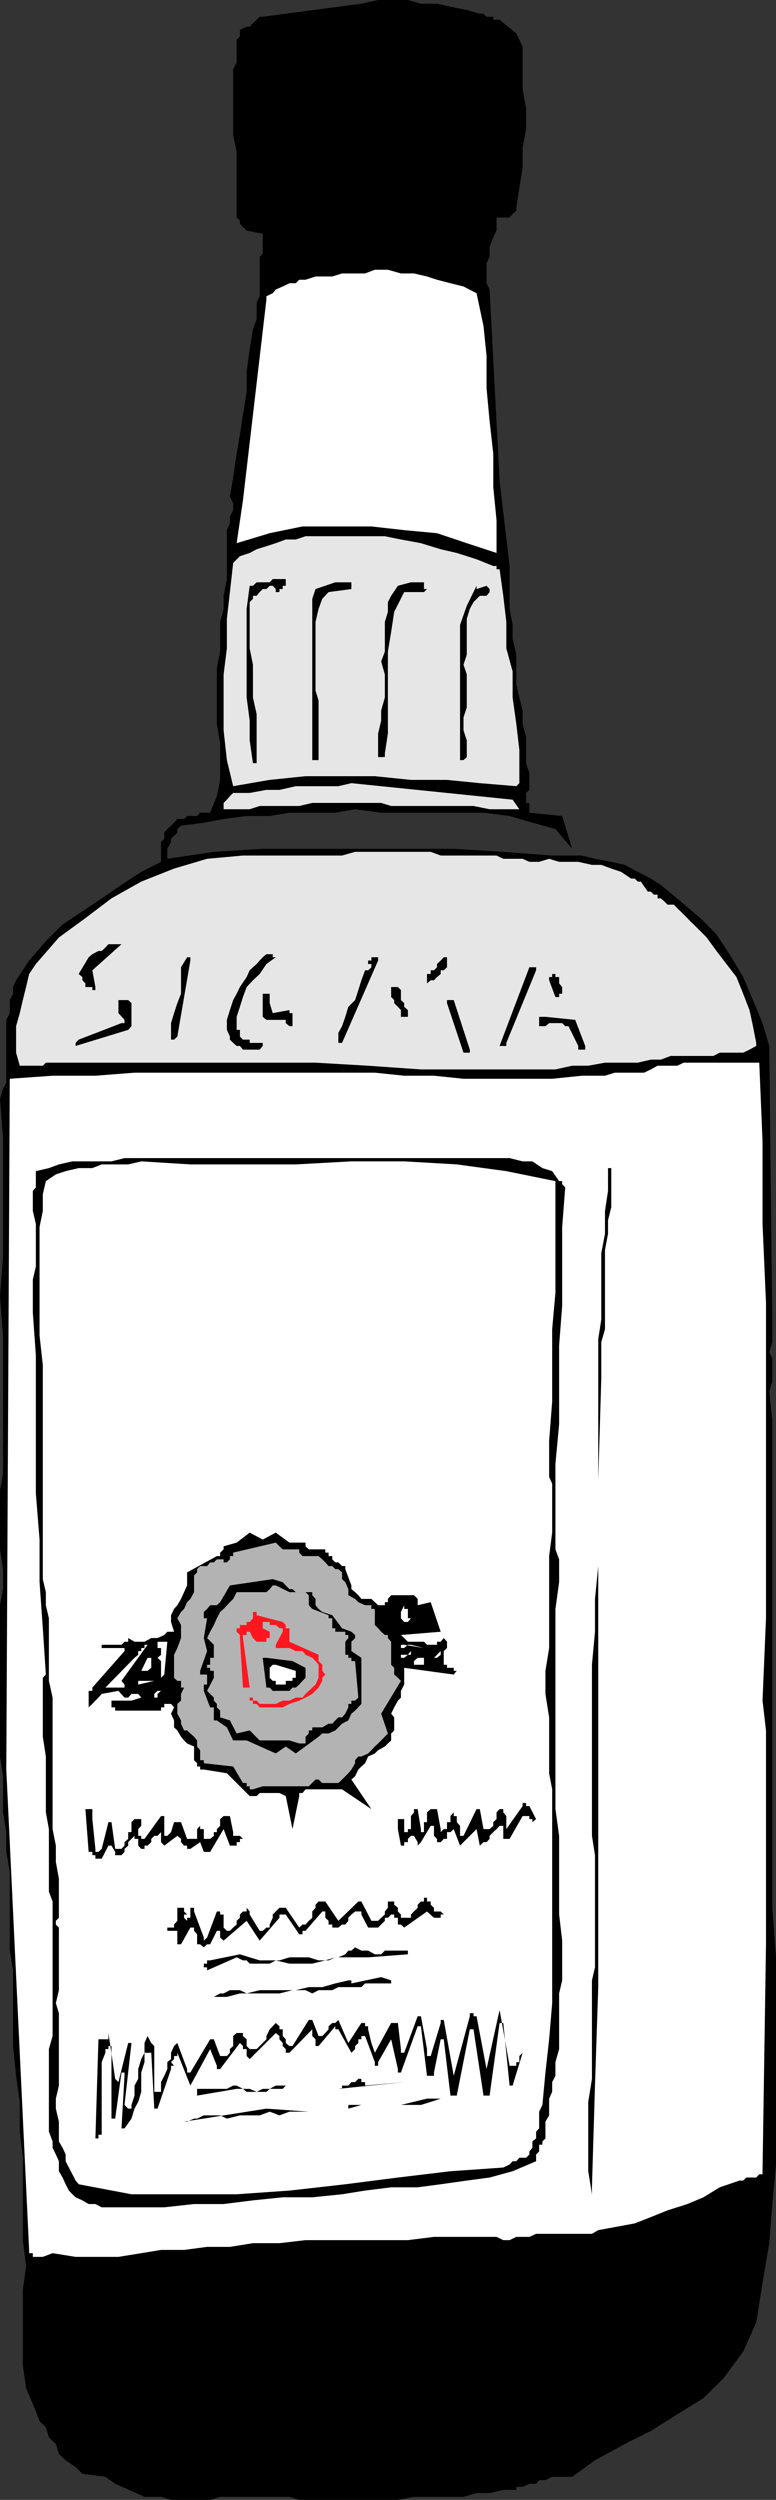 <svg xmlns="http://www.w3.org/2000/svg" width="357.102" height="1150.102"><rect width="100%" height="100%" fill="#333333" stroke="none"/><path d="M166.3 1.7 174 0h13.703l6 1.7h7.399l6.199 1.402 7.5 1.5 6 1.699h1.699l1.402 1.398H227v1.403h2.902l7.7 6.296 2.898 6v19.704l1.602 8.796v9.204l-1.602 9.097v9.102l-1.5 9.097-1.398 9.102V97l-1.7 1.398-1.402 1.704h-6v6l-1.5 3.097-1.7 4.301v4.602l-1.398 3.097v9.102l1.399 2.898 4.601 87.903 4.598 39.296v19.704l1.402 7.398v6.3l1.7 7.4v13.698l1.398 6 1.5 6v6.204l1.602 6v12l1.5 4.597v7.7l-1.5 1.402v4.597h1.5v4.5l15.101 1.5 4.598 15.102-7.7-9.102L245 378.5l-10.5-3.102-12-1.5h-47.098l-12-1.597-9.101 1.597h-21.098l-9.101 1.5H113.5l-10.598 1.403-9.101 1.699-10.5 1.398-1.7 1.5v1.704l-1.5 1.398-1.398 1.398v1.5L77 390.5v4.602l21.402-3.204 22.5-1.398h87.899l22.8 1.398 22.5 1.704h13.7l6 1.5 7.5 1.398 6.199 1.398 6 3.204 6 3.097 4.602 2.903 9.101 7.597 9.098 7.7 7.402 7.5 6 9.101L342 449.5l4.5 10.602 4.402 10.597L354 481.2l1.402 130.301v6L354 622.102l1.402 2.898v10.5L354 640.102l1.402 13.699v223.898l1.7 22.801v95.3l-1.7 18.2-1.402 18-3.098 18.3-2.902 18.2-6 13.398-9.098 12.301-9.199 9.102-12 7.398-12.203 7.7-12 6-13.7 7.5-10.5 7.601h-9.198L251 1141h-2.898l-1.399 1.7h-3.101l-3.102 1.402h-2.898v1.398h-6l-6.301 1.5h-6l-6 1.7H190.5l-7.398 1.402h-45.399l-4.5-1.403h-31.902l-4.598 1.403h-18l-4.601-1.403H66.5l-13.5-6-4.5-3.199-10.598-1.398-3.101-3.102-4.598-3.102-3.101-2.898-1.399-4.602-3.203-3.097-1.398-4.602-2.899-2.8-1.703-4.598-4.5-10.602-1.5-10.5v-34.8l1.5-10.797-1.5-12v-37.903l-1.398-12V967l-1.7-12L6 941.3v-34.8l-1.5-9.102v-36.296L2.902 852v-9.102l-1.5-9.097v-16.602L0 808.102V738.5l1.402-7.398v-9.204L0 712.801v-27.102L1.402 678v-63.602l-1.402-18L1.402 578.2v-54.5L0 505.5l1.402-4.602 1.5-2.898v-28.8l1.598-3.098v-6l1.5-2.903v-3.097L7.402 451l6-9.102 7.7-8.898 7.699-7.7 9.101-6 8.899-6 9.101-6.198 9.098-6 9.102-4.602v-9.102l1.5-1.5v-2.796L77 381.398l1.703-1.5 1.399-1.398 1.5-1.7h3.101l1.399-1.402h4.601l1.399-1.5h4.601l3.098-7.597 1.5-7.5V342l-1.5-8.898v-25.903l1.5-7.398v-13.7l1.601-6v-6l1.5-7.703v-22.5l1.399-3.199v-3.097l1.5-2.903v-3.097l-1.5-3.102 1.5-8.898 1.601-10.801 1.5-8.903 1.399-9.097 1.699-10.5v-9.2l1.402-10.5 1.5-9.101 1.7-4.602V139.2l1.398-2.898v-18.2l1.402-1.402v-9.2l-7.402-1.398-1.7-1.704-1.398-1.398v-1.5l-1.5-1.398V69.898l-1.601-7.699V31.9l1.601-3.098V18.3l1.5-1.5v-3.102L113.5 12.3h1.402l1.5-1.7 1.7-1.5 1.398-1.4h1.402l45.399-6"/><path fill="#fff" d="M172.5 124.102h6l6 1.699h6l6 1.398 4.602 1.5 6.199 1.602 6 1.5 6 3.097L222.5 150l1.402 13.7v14.902l1.399 15.097L227 208.801v15.398l1.5 15.102v15.097l-13.7-4.5-13.698-4.597L186 243.898l-15.098-1.699h-31.699l-15.101 3.102-15.2 4.597 2.899-19.699 10.8-92.398v-1.5l2.899-1.403 1.402-1.699 3.2-1.398 3.101-1.5h2.899l1.601-1.602h2.899l4.601-1.5h7.7l4.5-1.398H168l4.5-1.7"/><path fill="#e6e6e6" d="M158.902 246.7h18.2l7.398 1.5 9.203 1.698 9.098 2.801 7.402 1.7 9.098 2.902 7.699 3.097h1.5v1.5h1.402l1.7 12.204 1.398 12V298.3l2.902 10.597v12l1.7 12.204 1.398 12V360.3l-1.398 1.398-16.801-1.398-15.098-1.5h-16.601l-16.602-1.7h-31.898l-16.5 1.7-16.801 2.898-2.899-12-1.5-13.699v-25.7l1.5-12v-13.6l1.399-12.302L107.3 259l3.101-3.102 4.5-1.5 3.2-1.699 4.5-1.398 4.3-1.403 4.598-1.699h4.602l4.5-1.5h18.3"/><path d="M126.902 266.398h4.598v3.102h-1.398v1.5h-1.5v1.398h-1.7V271l-1.402-1.5h-1.398l-1.5 1.5h-1.7l-1.402 1.398-1.398 1.704h-1.7v1.398l-1.5 1.5v21.3l1.5 7.5v15.098l1.7 7.704v22.5h-1.7l-1.5-10.5V331.5l-1.402-10.602v-40.796l1.402-10.602h1.5l1.7-1.602h6l1.398-1.5h1.402m28.801 1.5h6V271l-10.5 1.398-2.902 3.102-1.7 4.602-1.398 6V317.8l1.399 4.5v27.398h-2.899V275.5l1.5-4.5 9.098-3.102h1.402m33.399 0h6V271h1.398l-1.398 1.398H186l-4.598 9.102-1.402 9.2-1.5 9.1v37.7l-1.398 9.102v1.699H174V337.5l1.402-6v-4.602l1.7-6v-10.597l-1.7-6 1.7-4.5v-13.7l1.398-4.601V277l1.5-2.898 3.102-4.602 6-1.602M219.3 271l4.602-1.5 1.399 1.5v1.398l-1.399 1.704h-3.101L217.902 277l-1.699 3.102-1.402 4.597v16.5l-1.5 4.602 1.5 4.5V325.5l-1.5 4.5v6l1.5 4.602v7.699l-1.5 1.398h-1.598V287.5l3.098-8.8 4.5-9.2v1.5"/><path fill="#e6e6e6" d="m161.703 360.3 74.2 7.598 3.097 4.403h-13.7l-7.398-1.5H180l-4.598-1.403h-31.699l-6 1.403H119.5l-4.598 1.5h-12v-2.903l1.5-1.5 1.399-1.597 1.5-1.5h7.601l7.7-1.403h6l7.5-1.699h19.601l6-1.398m-33.101 33.301h28.8l6-1.704h34.801l4.598 1.704H228.5l3.102 1.5h8.898l3.102 1.398h4.5l4.601-1.398 4.598 1.398h8.8l6.301 1.398h4.301l4.598 1.704 4.5 1.5 4.601 3.097h1.7l1.398 1.403h1.402l3.2 4.597h1.398l1.402 1.403h1.7v1.699h1.5l1.601 1.398 1.5 1.5h2.899l1.601 1.7 1.5 1.402 3.098 3.097 1.402 1.5 1.5 1.403 6 6 4.5 6.199 4.598 6 4.601 6 3.098 7.7 2.902 7.5 1.598 7.402 1.5 7.699v1.398l-3.098 1.7L342 484.3h-10.797l-2.902 1.5h-19.7l-4.5 1.699H299.5l-6 1.398h-15.098l-7.699 1.403h-7.402L255.6 492h-61.898l-24.3-1.7-24.2-1.402h-124.1l-1.399 1.403H9.102l-1.7-6v-12.2l1.7-6 1.398-6 1.5-6 1.402-6L16.5 443.5l10.602-12.2 12.199-8.902 12-9.097L65 405.6l15.102-6 15.199-4.5 16.5-1.5h16.8"/><path d="m55.902 434.398-13.402 12 1.402 7.704v1.398H42.5v-1.398h-3.2v-1.704L37.903 451v-1.5l-1.699-1.398 4.598-7.704L42.5 439l2.8-1.5h1.5l1.7-1.602 1.402-1.5h6M125.5 439v1.398h1.402l-4.3 3.102-3.102 4.602-3.098 2.898-2.902 3.102-1.7 4.597-1.398 4.5-1.5 4.602v6h1.5v3.097l1.399 1.403h3.101v1.5h6v1.398l-1.402 1.7h-7.7l-1.398-1.7h-1.5l-1.601-1.398-1.5-1.5v-1.403l-1.399-3.097v-4.602l1.399-4.5 1.5-4.597 1.601-2.903 1.5-3.097 3.098-4.602 1.402-3.102 1.5-1.398 1.7-1.5 1.398-1.602 1.402-1.5 1.7-1.398h2.898m47 1.398h1.5v1.5l-16.598 37.903h-1.699v-4.602l1.7-3.097 1.5-4.301 1.398-4.602 3.101-3.097 1.5-4.602 1.399-4.5 1.699-4.602h1.402l1.5-1.398v-1.5h-1.5v-1.602h1.5v-1.5h1.598m-86.398 0h1.5v1.5l-6 35-1.5 1.403h-1.399v-7.602l1.399-4.597 1.5-4.602 1.699-4.3V445l2.8-4.602m118.102 0h1.5V445l-1.5 1.398h-1.402v1.704l-1.7 1.398-1.398 1.5h-1.5l-1.703 1.398v-4.296h1.703v-1.704h1.5l1.399-1.398v-1.5l1.699-1.602 1.402-1.5M245 445h1.703v1.398L233 479.801v1.398h-3.098l13.7-36.199H245m10.602 3.102v1.398h1.699v2.898l1.402 1.704v3.097h-1.402v1.5h-1.7L252.704 451v-1.5h1.399v-1.398h1.5m-74.201 6h1.7l1.398 1.398v4.602l1.5 1.398v1.7l1.703 1.5v3.1H184.5v-3.1l-1.398-1.5-1.7-1.7v-1.398L180 458.699v-4.597h1.402"/><path d="M122.602 455.5v1.7h1.5v4.3l1.398 4.602 7.703-1.403v1.403h1.399v6h-1.399l-1.703-1.403v-1.5h-8.898l-1.7-1.398v-10.602h1.7V455.5m-66.7 4.602H59l1.5 1.398v10.602L59 473.8l-24.2 7.398V479.8l1.403-1.5 19.7-7.602H57.3v-1.5l-2.801-3.097v-6h1.402m152.899.001 7.403 22.796v1.403h-2.902l-7.598-22.801v-1.398h3.098M251 467.8l13.703 1.4 4.598 12v1.698h-3.2V481.2l-4.5-9.097h-1.5l-1.398-1.403h-6L251 472.102h-2.898V467.8H251"/><path fill="#fff" d="M320.602 488.898h28.8l1.5 36.204v38L352.5 599.3v145.2l-1.598 37.898 1.598 13.704V894.5l-1.598 104.398v1.403h-1.5l-1.402 1.5h-4.598l-1.402 1.398h-1.7l-9.097 3.102-7.5 4.597-7.402 3.102-9.098 2.898L299.5 1020l-7.398 2.898-9.2 1.704-7.601 1.398-2.899 1.7h-25.699l-3.101 1.402h-6l-3.102 1.5h-2.898l-3.102-1.5h-28.797l-12 1.5h-47.101l-12 1.398h-12.2l-10.601 1.7H95.3l-10.598 1.402h-10.6l-9.102 1.5-10.5 1.699H34.8l-10.597-1.7-4.5 1.7h-4.601v-1.7h-1.7v-1.5l-10.5-221 1.598-317.8 19.703-1.403h19.7l18-1.398H172.5l13.5 1.398h13.703l13.598 1.403h40.8l13.7-1.403h10.601l4.5-1.398h13.5l3.098-1.5 3.102-1.7h9.101l2.899-1.402h6"/><path d="M65 532.8h169.5l6 1.5h4.5l4.602 3.098 4.5 1.403 3.199 4.597h1.402v1.403l1.399 1.5-1.399 18.199v36.2l-1.402 18.3v36.2l-1.7 18.3v39.3l1.7 4.598v10.5l-1.7 12.301v92.102l1.7 12.3v36.2l1.402 12v18.3l-1.402 6V942.7l-1.7 6v6.3l-1.5 2.898v4.5l-1.398 3.102v7.7L251 976.101v7.699l-1.398 1.398v1.5h-1.5v3.102l-1.399 1.398v3.102l-10.8 4.597-10.602 2.903-10.5 1.398-12 1.7-10.598 1.402H180l-12 1.5-10.598 1.699-13.699 1.398h-13.601l-13.7 1.403-13.5 1.699H89.301l-13.7 1.5h-28.8l-2.899-1.5h-3.101l-2.899-1.7-3.101-1.402-1.5-1.398-1.598-1.7-1.5-2.902-1.402-3.097-1.7-2.903V994.3l-1.398-3.102-1.5-3.097v-2.903l-1.703-4.5v-38l1.703-6V874.8l-1.703-4.5v-28.8l-1.398-7.7v-25.698L19.703 799v-27.102l1.399-1.5-1.399-21.296-1.5-21.204v-19.597L16.5 687.1v-63.6l-1.398-19.602V588.7l1.398-6v-19.597l-1.398-6v-9.204l1.398-1.597v-7.5l6-1.403 4.602-1.699 6.199-1.398h18l6-1.5H65"/><path fill="#fff" d="m65 534.3 22.602 1.4h48.5l25.601-1.4H186l24.203 1.4L233 538.8l22.602 4.598V594.7l-1.5 16.801v33.2l-1.399 18.198V679.5l1.399 3.102v22.5l-1.399 10.796V758.2L251 768.7v10.602l1.703 10.8v25.7l1.399 7.398v98.403l-1.399 16.597L251 953.5l-1.398 14.898-1.5 3.102v7.7l-1.399 1.5v3.1L245 985.2v2.902l-1.398 1.699v1.398l-1.5 1.5H239l-1.398 1.602h-1.7l-1.402 1.5-2.898 1.398-24.301 1.7-24.2 2.902-24.199 3.097-25.699 2.903-24.3 1.699H60.5l-24.297-4.602-1.402-1.699-1.5-2.898-1.598-3.102-1.5-2.898v-3.102l-1.402-3.097-1.7-2.903v-9.097l-1.398-6V965.5l1.399-6v-33.3l-1.399-4.598 1.399-6V886.8l-1.399-1.403V883.7l1.399-1.398v-18l-1.399-7.7v-7.5l-1.5-7.601V781l-1.703-7.7v-28.8l-1.398-6v-6l-1.399-6v-98.398l-1.5-13.704V564.5l1.5-7.398v-7.704l1.399-6 4.601-3.097 4.5-1.5 6-1.403H42.5l4.3-1.699H59l6-1.398"/><path d="M281.3 537.398v18l-1.5 6v6.204l-1.398 7.5V611.5l-1.699 6v16.602l-1.402 47v233.097l-1.5 45.301-1.399 46.8v3.2l-1.699-10.602V967l1.7-10.602v-45.296l1.398-6V853.5l-1.399-8.898v-78.704l1.399-15.199v-15.097l1.5-15.102V616.102l1.402-9.102v-30.5l1.7-8.898v-10.5l1.398-9.204v-10.5h1.5V535.7v1.7M114.902 705.102l6 3.199 6-3.2 6.301 4.598h7.399v1.7l1.5 1.402h7.601v1.5h1.5v1.597h1.7v1.5l1.398 1.403h1.402l1.7 1.699h1.5v1.398l2.8 7.5v1.704l1.7 1.398 1.5 1.398 1.398 1.704h4.601l1.598 1.5 1.5 1.398h3.102v-1.398h1.398v-1.5l1.5-1.704h10.5l1.703 1.704v2.898l6-1.398 4.598 13.597-18.301 1.5 1.5 1.403 1.703 1.699h7.399l1.398 1.398h4.602v-1.398h1.699l1.402-1.7 1.5 1.7v2.898l-1.5 1.403v6.296h1.5v1.403h3.098v1.398h1.402l-1.402 1.7L186 767.3v7.7l-1.5 2.898V781l-1.398 1.398-1.7 3.102-1.402 2.898 1.402 1.704v6L180 797.5v3.2l-1.5 1.402-1.398 1.398-3.102 1.7-1.5 1.5-3.098 1.402-1.402 3.097-1.7 1.5-1.398 1.403-1.5 3.097-1.699 1.5 9.2 13.602-13.5-9.102h-16.801l-1.399 1.7h-1.5v1.402l-3.101 15.199-3.102-15.2-2.898-1.402H119.5l-1.398 1.403h-3.2l-10.5-10.5-10.601-1.7h-1.7V812.7h-1.398v-1.5l-1.402-1.398V803.5l-3.2-1.398-1.398-1.403L83.301 799l-1.7-2.898-1.5-1.403V791.5l-1.398-3.102 1.399-2.898-1.399-1.602h-3.101v1.602h-1.5v1.5H53v-1.5h-1.7v-3.102h9.2L65 781l-1.398-1.7H60.5L59 781h-1.7l-2.8-3.102-7.7 1.403L45.3 781l-1.398 1.398-1.402 1.5-1.7 1.602v-7.602h1.7v-1.5l14.8-16.796v-1.403H46.8v-1.5h9.102l1.399-1.398H59v-1.7l2.902 1.7H66.5l3.102-1.7H72.5l3.102-1.402L77 750.7h3.102l-1.399-4.5v-3.097l1.399-2.903 1.5-1.699 1.699-2.898 1.402-3.102 1.399-3.102v-6l13.699-7.5h1.5v-1.597l1.601-1.5v-1.403l6-1.699 6-4.597"/><path fill="#b3b3b3" d="m126.902 709.7 1.7 1.698 1.5 1.403h7.601v1.5l1.5 1.597h7.399l1.699 1.5 1.402 1.403 1.5 1.699h1.7l1.398 1.398h1.402l1.7 1.5v3.102l1.5 1.398 1.398 3.204v2.796l3.101 1.704 1.5 1.5L168 738.5h2.902v1.7h1.598v7.402l1.5 1.5 1.402 1.597 1.7 1.5h1.398v1.403l1.5 1.699v10.597l1.402 1.403v3.097l1.7 1.5 1.398 1.403-9.098 15.097 3.098 9.102-1.398 1.5-3.102 3.102-1.5 1.398-1.598 1.7-1.5 1.5-3.101 1.402h-1.399l-1.5 1.699v1.398l-1.699 2.903-1.402 1.699-2.899 2.898-1.699 1.602h-7.402l-1.7-1.602h-1.398l-3.101 3.102h-21.2l-4.5 1.398h-1.5v-1.398H113.5v-1.5h-1.7l-4.5-7.602-13.5-1.5v-1.398h-1.698v-4.602l-1.399-1.699v-2.8l-1.402-1.7-1.7-1.5-1.5-1.398h-1.398L83.301 793v-1.5l-1.7-3.102v-4.5l1.7-1.5v-3.097l1.402-2.903h-1.402v-3.097h-1.7l-1.5-1.403v-10.597l1.5-3.102 1.7-4.597v-6l-1.7-3.102 1.7-2.898 1.402-1.403 1.399-3.097 1.5-1.5L89.3 732.5v-7.7l1.402-1.402v-1.5l1.399-1.398H95.3l1.402-1.7h1.7l1.398-1.402h3.101v1.403h1.5l1.399-1.403v-1.5h1.5v-1.597l19.601-4.602"/><path d="m125.5 726.5 4.602 1.398 1.398 1.5 1.703 1.704h1.399l1.5 1.398h7.601v1.398l1.5 1.704v2.898l1.399 1.7 1.699 1.402 4.601 1.5 4.5 6 4.301 1.597 1.7 1.5v1.403l-1.7 1.699v4.3l4.598 3.098v21.2L163.402 787l-1.699 1.398-1.402 3.102-2.899 1.5-3.101 3.102-3.098 1.398h-2.902l-1.7 1.5-10.5 7.7-4.601-3.2-4.598 3.2-13.402-6h-6.2l-2.898-6-4.601-3.2h-1.399v-6h-1.699l-2.902-7.602V775h1.5v-4.602h-3.2V768.7l3.2-9.097-1.5-6 1.5-9.102h-1.5v-2.898l1.5-1.403 1.402-1.699h3.098l1.5-1.398 4.5-7.704L125.5 726.5"/><path fill="#b3b3b3" d="m126.902 729.398 6.301 3.102h7.399l1.5 1.398v4.602l1.601 1.7 7.5 2.902v1.398h1.7v4.602h1.398v1.597h4.601v1.5h1.399v1.403l-1.399 1.699v6h1.399v1.398h1.402v1.5h1.7l1.5 16.801-1.5 1.398h-1.7v1.5h-1.402v1.602l-1.399 2.898-1.5 1.704h-1.699l-1.402 1.398-1.399 1.5h-1.699l-2.902 1.7h-4.598v1.402h-1.601v1.398l-1.5 1.5v3.102h-2.899l-4.5-1.403H119.5l-4.598-4.597-6 1.398-3.101-6-4.5-1.398V787l-1.5-1.5v-1.602l-1.399-1.5V781l-3.101-3.102 3.101-6V768.7h-1.699v-1.398h-1.402v-1.403h1.402V762.7h1.7v-6l-3.102-3.097 1.402-2.903 1.7-3.097L99.8 744.5l1.5-2.898 1.601-1.403 2.899-3.097 1.5-1.5 1.601-3.102h13.7l1.5-1.398 1.398-1.704h1.402"/><path fill="#fff" d="M186 738.5v1.7h1.703v4.3h1.399l-1.399 1.7H186l-1.5-1.7v-2.898l1.5-3.102"/><path fill="#ff1720" d="M116.402 741.602h1.7v1.5l12 3.097 1.398 1.403v1.5h1.703v6.199l13.399 6v2.898l1.699 1.7v2.8l1.402 1.7-1.402 1.5v1.402l-1.7 3.097-2.898 2.903-3.101 1.699-2.899 1.398-4.5 1.5-3.101 1.602H119.5l-1.398-1.602h-1.7v-1.5h-1.5V781h1.5v1.398h1.7l1.398 1.5h7.402l3.2-1.5h3.101l2.899-1.398h3.101l1.399-1.7 3.101-2.902 1.5-1.398 1.399-3.102v-6l-1.399-1.699-1.5-1.5-3.101-1.398-1.399-1.7h-3.101l-2.899-1.402h-6.3v-1.5l3.199-6v-1.597h-1.5l-1.7-1.5h-2.8v-1.403h-3.2v2.903l3.2 1.597v2.903h-1.5v1.699h-4.5l-1.7-1.7-1.5-2.902H113.5v1.5h-1.7v1.403l3.102 22.796h-3.101l-1.399-22.796v-1.403l-1.5-1.5v-1.597h1.5v-1.5h3.098v-1.403h1.402l1.5-1.699v-2.898"/><path fill="#fff" d="M72.5 755.3H77l-1.398 15.098-1.5 1.5V764.2l-1.602-1.5 1.602-1.398V758.2H72.5v-2.898m-4.598 1.398-12 16.6 1.399 1.7v1.398H48.5L61.902 762.7l1.7-1.398v-1.7H65V758.2h1.5v-1.5h1.402m118.098 0 9.102 1.5-6-1.5h-1.399L186 758.2h-1.5v3.1h3.203l1.399-1.698v1.699h-1.399L186 762.699h-1.5v-6h1.5m16.8 2.903v1.699l-1.698 1.398h-1.399l3.098-3.097M69.602 762.7v4.6l-1.7 1.4H65l2.902-6h1.7"/><path d="m122.602 762.7 12 1.5 6 3.1v4.598l-1.399 1.403-1.5 1.699-1.601 1.398h-1.5l-1.399 1.5H125.5l-1.398-1.5h-1.5l-1.7-13.699h1.7"/><path fill="#fff" d="M193.703 762.7h1.399v1.5h1.398-1.398v1.698H190.5V764.2h-1.398 1.398l1.703-1.5h1.5m-66.801 3.198 9.2 2.801v3.2h-1.5v1.402H131.5V775h-4.598v-1.7H125.5l-1.398-1.402v-4.597l1.398-1.403h1.402M66.5 773.3H71l-7.398 1.7v-1.7H66.5m7.602 4.598-1.602 1.403V781H71v-1.7l1.5-1.402h1.602"/><path d="M242.102 829.5v1.398h1.5l3.101 6-1.703 1.403v-1.403h-1.398V835.5H240.5l-6 10.5h-2.898v-6h-1.7l-1.402 1.5-1.5 1.398-1.7 1.704V846l-1.398 1.5H222.5l-1.7 1.602-1.5-7.602-7.597 7.602-2.902-7.602-1.5 1.398h-1.598V846h-1.5l-1.402 1.5h-1.7V846l-1.398-1.398V840h-1.5l-4.5 7.5-1.5 1.602V847.5l-1.703-2.898h-1.398L187.703 846v1.5H186v1.602h-1.5l-1.398-7.602v-4.602H186v6h1.703V841.5h1.399v-6l1.398-1.7v-1.5h1.703l1.5 9.2v1.398h1.399v-4.597h1.398v-4.5l1.703-1.5h2.899l1.699 9.199v1.398l1.402-1.398h1.5v-3.2h1.598v-2.8l1.5-1.7v1.7h1.402v2.8l1.5 1.7v4.602h1.598l6-12.301h1.5l1.699 9.199h2.8l1.7-1.5v-1.7l1.5-1.402v-3.097l1.402-1.5h1.7v1.5L233 835.5v6l7.5-10.602V829.5h1.602M40.8 832.3h1.7v4.598l1.402 13.704V852h1.399l1.5-1.398 3.101-12.301h1.399L53 850.6h2.902l1.399-1.5v-1.6L59 846v-3.102h1.5v-4.597l1.402-1.403H65V840l-1.398 1.5v3.102H65V846h1.5l7.602-10.5h1.5v9.102H77l1.703-1.704 1.399-4.597H83.3L86.1 846h4.602v-4.5l1.399-1.5v1.5H93.8V840v6h2.902l1.7-1.398v-1.704H99.8V841.5l1.5-1.5v-3.102l1.601-1.398h2.899l1.5 7.398v1.704h3.101L111.8 846h-1.399v1.5h-1.5v1.602H105.8l-2.899-7.602-6.199 10.5H93.8l-1.7-4.5-4.5 3.102h-1.5v-1.5h-1.398L83.3 847.5V846l-1.7-1.398-6 4.5-1.5-1.602v-4.602l-1.601 1.704H71L69.602 846v1.5l-1.7 1.602H66.5v1.5H65l-1.398-1.5V846h-1.7v-1.398L60.5 846l-1.5 1.5v1.602l-1.7 1.5V852l-1.398 1.5H53V852l-1.7-2.898h-1.398l-3.101 6h-1.5v1.5-1.5h-1.399V853.5H42.5V852h-1.7l-1.5-19.7h1.5m125.5 42.5 4.602 8.9H174l1.402-1.4 1.7-1.5v-1.402l1.398-1.699v-2.898h2.902v1.5l1.7 1.398v1.7l1.398 1.402v1.5h4.602v-1.5l1.398-1.403 1.703-1.699v-1.398l1.5-1.5h1.399v-1.7h1.398v1.7h1.703v1.5l1.5 1.398v1.7h3.098l1.402 1.402h-1.402v1.5h-3.098l-3.203-2.903-10.5 7.403-1.5-1.403h-1.398v-3.097h-1.7v-1.5H180l-1.5 1.5h-1.398v1.398L174 886.801h-4.598l-3.101-6v-1.403h-2.899l-1.699 1.403-1.402 1.5v1.398l-1.399 1.7h-1.5l-1.699 1.402h-2.8v-1.403h-1.7V883.7l-1.5-1.398v-2.903h-1.402l-7.7 8.903h-1.398v1.597h-1.5l-6.203-9.097h-2.898v1.5l-9.102 10.5-6-9.102-10.598 9.102-1.601-1.403v-3.097h-1.5v1.597-1.597l-3.098 6.199h-1.402l-1.5 1.398-1.7-1.398h-1.398v-4.602l-1.402-1.597v-1.5h-1.7l-4.3 7.699h-1.7v-6.2H77v-1.5h3.102v-1.402l1.5-1.699v-6h3.101v1.7l1.399 1.402h-1.399v1.5l1.399 1.398v-1.398h1.5V877.7H89.3v1.7l4.5 12v1.402l1.5-1.403 4.5-12h1.5v1.403h1.601v6l1.5 1.5h1.399l1.5-1.5 1.601-1.403V883.7l1.5-1.398v-1.5l1.399-1.403h1.699V877.7l1.402 1.7v1.402l4.598 7.5h1.402l1.7-1.5h1.5v-1.403l1.398-3.097v-1.5l3.102-3.102h2.898l6.203 9.102 1.5-1.403h1.399l1.5-1.699 1.601-1.398v-2.903l1.5-1.699v-1.398l1.399-1.5h3.101l6 8.898 9.2-8.898h1.398m-2.898 21.096 2.899 1.5h3.101l3.098 1.704h2.902l1.7-1.704h10.601v1.704l-18.3 1.398H154.3l-4.598 1.398-6 1.5h-10.5l-6.3-1.5-2.801 1.5h-9.2l-1.402-1.5h-1.7l-2.898-1.398-13.601 6v-1.398h-1.5v-1.704h1.5v-1.5h1.402l13.7-2.796 4.5 1.398 4.597 1.398h9.102l4.601-1.398h8.899l4.5 1.398h4.601l3.098-1.398h1.402l3.2-1.398 1.398-1.704h1.402l1.7-1.5m12 13.704 4.598 1.5v1.398h-12l-1.7 1.7h-10.597l-2.8 1.402h-6.301l-2.899 1.5-3.101-1.5h-6l-6 1.5h-18.2l-6 1.597h-12.3 6.3l2.899-1.597h1.601l2.899-1.5h4.601l3.098 1.5 6-1.5h16.602l6-1.403h6.199l6-1.699 6-1.398h1.402v1.398l13.7-2.898m54.499 15.098 4.598 25.698h3.102V948.7H239v-2.8l1.5-1.5-4.598 15.101H234.5l-2.898-28.8h-1.7l-4.601 33.402H222.5l-4.598-30.5h-1.699l-6 30.5h-2.902l-3.098-25.903h-1.402l-3.098 15.301v1.5H196.5l-2.797-22.8h-1.5v1.402-1.403l-7.703 21.3h-1.398v-1.602L180 938.2l-6 10.5v1.7h-1.5v-1.7l-4.5-12h-1.7v1.5h-1.398v1.7l-1.5 1.402v1.398l-1.699 1.7-6-10.797V932.2v1.403h-1.402V932.2l-7.7 9.102h-1.398V938.2l-1.5-1.5v-3.097l-10.5 10.796H131.5V942.7l-1.398-1.398v-1.403l-1.5-1.699v-1.5l-1.7-1.398-12 12-1.402-1.403V942.7h-1.7v-1.398l-1.398-1.403-9.101 12h-1.5v-1.5l-3.098-7.699-9.101 16.801-6-15.102v1.5h-1.5v1.403l-1.399 1.398 1.399 1.7h-1.399v1.5L72.5 970.101H71l-1.398-25.704H66.5v4.301L65 953.5v8.898L63.602 967l-1.7 3.102-1.402 4.597-3.2 4.5h-1.398L57.301 955v-1.5h-1.399L53 974.7h-1.7v-33.4h-1.398v1.4H48.5v1.698l-1.7 4.301v33.403h-1.5v1.699h-1.398l1.399-45.602h4.601v-2.898L53 956.398l1.5 1.5 4.5-18h1.5l-3.2 28.5 1.7 1.704h1.5v-1.704l1.402-4.296V959.5l1.7-3.102v-4.5L65 947.301l1.5-2.903v-4.5l1.402-3.199 1.7 3.2L71 941.3v21.097h3.102v-4.5l1.5-2.898L77 951.898V948.7l1.703-1.398v-2.903l1.399-3.097 1.5-1.403 4.5 12v1.602h1.5l9.101-15.3h1.7l2.898 7.698h3.101l1.399-1.5V942.7l1.5-1.398V936.7l1.601-1.398h2.899v1.398l1.699 1.5v3.102l1.402 1.398h3.2l4.5-4.5v-1.5l1.5-3.097 1.398-1.403 1.402-1.5 1.7 1.5v1.403h1.5v3.097l1.398 1.5v1.7l1.703 1.402h1.399l7.5-12h1.601l2.899 7.398h1.699l1.402-1.398 1.5-1.7V932.2l1.7-1.5h1.398l1.402-1.398 4.598 10.597 6-9.199H168v1.5h1.402v1.403l1.5 6.296 1.598 4.5L180 930.7h3.102l1.398 12v1.7h1.5l6.203-16.797h1.5L196.5 942.7v3.2h1.703l4.598-15.2v-1.398h1.402L208.801 955l7.402-27.398v-1.403h1.7v1.403h1.398l4.601 24.296 6-27.199"/><path d="M164.902 956.398h1.399v1.5H168v1.602l18-1.602L155.703 961h1.7v-1.5h2.898l1.402-1.602h1.7l1.5-1.5m-31.7 3.102h2.899-4.602l-1.398 1.5h-6l-1.5 1.398H113.5L111.8 961h-2.898l-18.199 3.102V961h13.7l2.898-1.5h1.601l2.899 1.5h3.101l3.2 1.398 2.8-1.398h3.2l2.8-1.5h6.301m63.297 6h6.3l-4.597 1.5-4.5 1.398h-27.402l-6 1.704v-1.704H184.5l12-2.898m-73.898 4.602 19.5 1.398h-8.899l-4.601 1.7-4.5-1.7-4.602 1.7h-9.098l-6 1.5-3.101-1.5h-7.5l-3.098 1.5h-1.402l-3.2 1.402h-1.398l37.899-6"/></svg>
